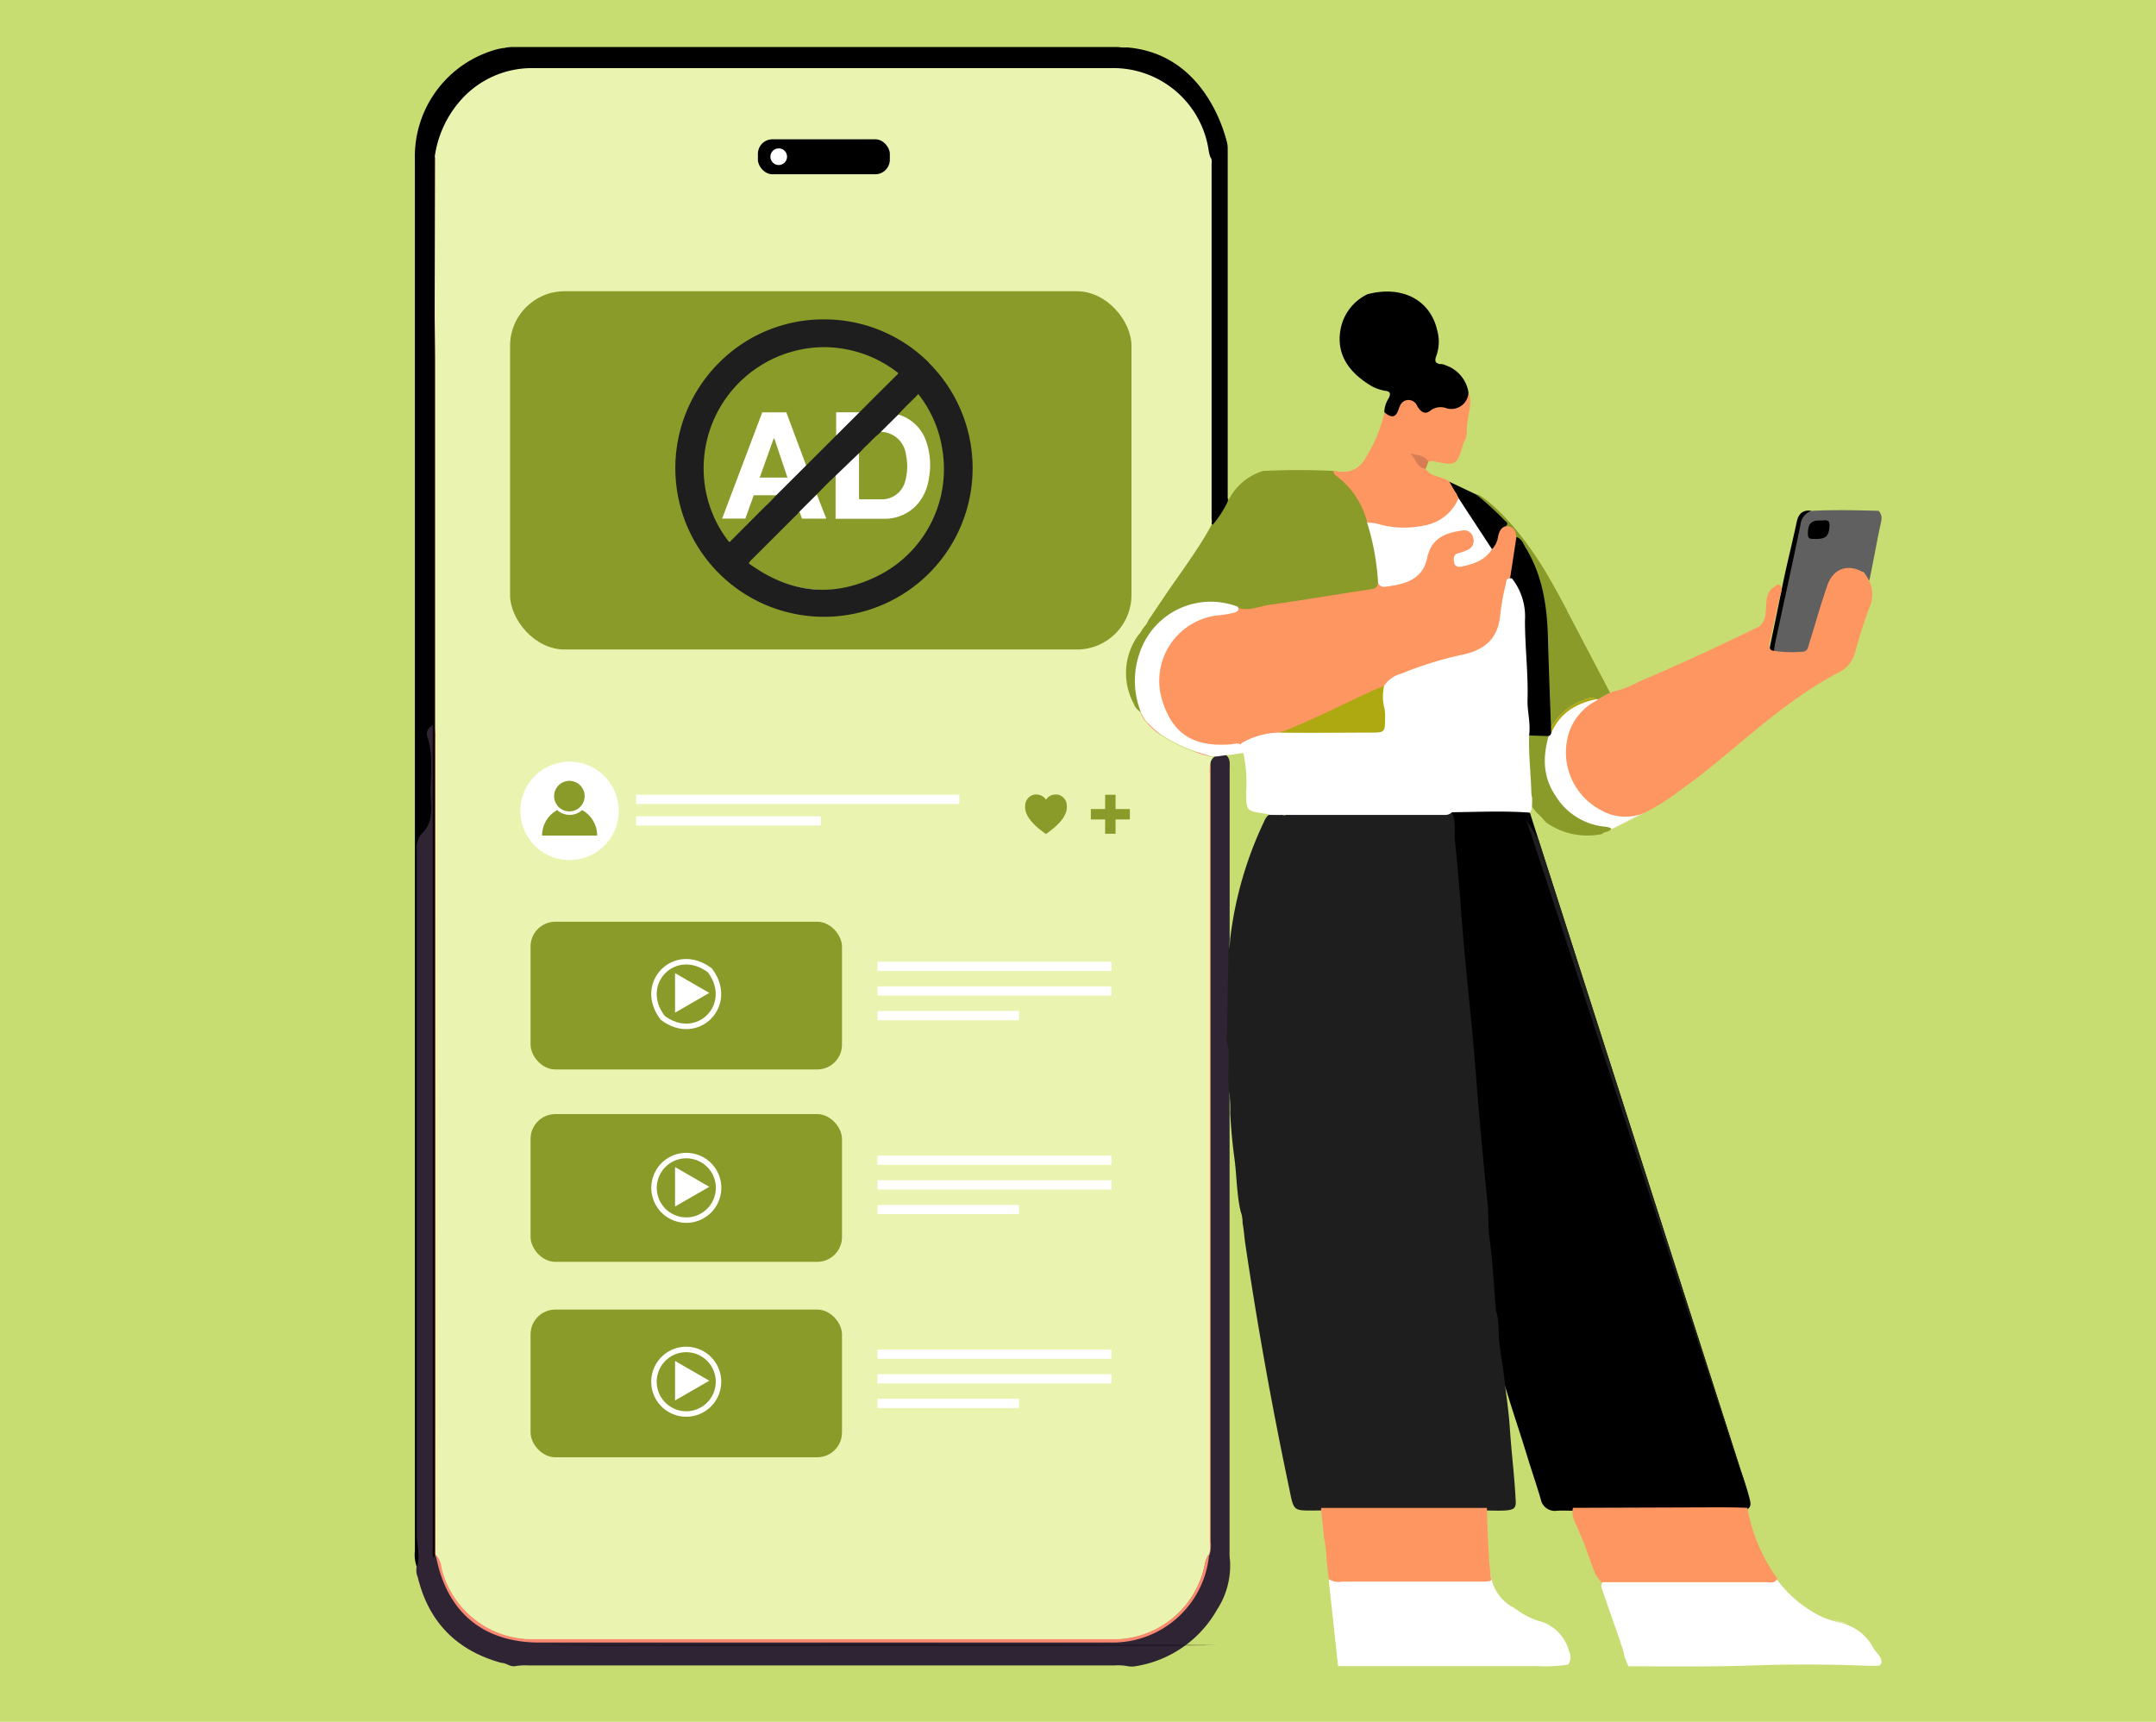 <svg id="Layer_1" data-name="Layer 1" xmlns="http://www.w3.org/2000/svg" viewBox="0 0 310.5 248"><defs><style>.cls-1{fill:#c8dd71;}.cls-2{fill:#2f2434;}.cls-3{fill:#fbe0d7;}.cls-4{fill:#fe9661;}.cls-5{fill:#8b9b2a;}.cls-6{fill:#606060;}.cls-7{fill:#fff;}.cls-8{fill:#73617b;}.cls-9{fill:#1e1e1e;}.cls-10{fill:#afa815;}.cls-11{fill:#fd8970;}.cls-12{fill:#eaf4b0;}.cls-13{fill:#fae0d5;}.cls-14{fill:#100;}.cls-15{fill:#110513;}.cls-16{fill:#0f0000;}.cls-17{fill:#aea911;}.cls-18{fill:#72627b;}.cls-19{fill:#fd9661;}.cls-20{fill:#d67d56;}.cls-21{fill:#fbe1d8;}.cls-22,.cls-25{fill:none;}.cls-23{fill:#baa473;}.cls-24{fill:#2c2334;}.cls-25{stroke:#fff;stroke-miterlimit:10;stroke-width:0.79px;}</style></defs><rect class="cls-1" x="-3.74" y="-5.74" width="317.97" height="254.99"/><path d="M250.69,211.76l.1.27c.45,1.32.89,2.64,1.22,4,.17.67.14,1.25-.69,1.46a17.7,17.7,0,0,1-3.17.11c-7.12,0-14.23.07-21.35,0-.86,0-1.72-.06-2.59,0a2.06,2.06,0,0,1-2.32-1.68c-.61-2.08-1.32-4.12-1.95-6.18-1.24-4.09-2.68-8.11-3.78-12.24-.81-2.86-.65-5.85-1.1-8.76-.52-4.78-1-9.56-1.25-14.38s-.84-9.58-1.27-14.37c-.44-5-.86-10.07-1.32-15.11-.43-4.74-.89-9.48-1.28-14.23-.33-4.08-.82-8.14-1-12.23,0-.51-.16-1.07.25-1.52a2.86,2.86,0,0,1,1.67-.33q3.81,0,7.63,0c.66,0,1.36-.06,1.86.53.41,1.31.83,2.61,1.24,3.91Z"/><path class="cls-2" d="M177.26,156.41a4.77,4.77,0,0,0-.18,1.72v65.33a6.93,6.93,0,0,0,.06,1.29,11.61,11.61,0,0,1-1.88,7.12A16.41,16.41,0,0,1,163.48,240a3,3,0,0,1-1,0,7.58,7.58,0,0,0-2-.12H76.21a9.13,9.13,0,0,0-2,.1c-.75.14-1.32-.48-2-.47-6.43-1.77-10.48-5.86-12.05-12.36A2.51,2.51,0,0,1,60,225.7c0-1.59-.11-3.16-.11-4.74q0-49.1,0-98.19A5.66,5.66,0,0,1,61,118.84a2.86,2.86,0,0,0,.56-2c-.13-3.45.34-6.93-.36-10.38-.16-.79-.3-2,1.19-1.91,0,0,.07.09.09.13a3.06,3.06,0,0,1,.26,1.81c0,39,.06,78.07,0,117.1,0,.2,0,.38.18.5a3.55,3.55,0,0,1,.73,1.86,13.42,13.42,0,0,0,13.16,10.19H160a13.38,13.38,0,0,0,13.46-10.52,6.15,6.15,0,0,1,.36-1.25,1.69,1.69,0,0,1,.29-.41,2.66,2.66,0,0,0,.14-1.42q0-55.53,0-111a6.33,6.33,0,0,1,.1-1.75,1.5,1.5,0,0,1,.41-.66,1.84,1.84,0,0,1,.52-.36,1,1,0,0,1,1.06-.17,1.88,1.88,0,0,1,.37.28c.53.56.37,1.34.38,2q0,12.4,0,24.8a5.72,5.72,0,0,0,.19,2.14,15.27,15.27,0,0,1,0,3.88,54.69,54.69,0,0,0,0,9.49A23.81,23.81,0,0,1,177.26,156.41Z"/><path d="M174.85,75.6a.27.27,0,0,1-.35-.12l-.15-.26a7.53,7.53,0,0,1-.12-2q0-24.15,0-48.3a5.08,5.08,0,0,0-.09-2.26c-.51-.41-.5-1-.63-1.57a13.35,13.35,0,0,0-13.4-10.76H76.91a13.49,13.49,0,0,0-13.52,11,2.18,2.18,0,0,1-.51,1.31.21.21,0,0,0-.22,0h0a.13.13,0,0,0-.07.14v0c.37,7.3.05,14.61.16,21.92q0,28.74,0,57.46a3.56,3.56,0,0,1-.26,2.16,2.43,2.43,0,0,1-.14.2,1.23,1.23,0,0,0-.8,1.62c1,2.93.33,5.93.49,8.89.1,1.82.24,3.63-1.35,5.09a3.31,3.31,0,0,0-.67,2.45q0,49.2,0,98.41c0,1.57.57,3.13,0,4.7a5.05,5.05,0,0,1-.27-2.28V52.88c0-10,0-20,0-29.94A16,16,0,0,1,71.5,7.12a8.19,8.19,0,0,1,1-.2h.11L73,6.83l.72-.06h0c.94,0,1.85,0,1.85,0H161a6.56,6.56,0,0,0,1.33.06c10.65.88,13.8,11.31,14.4,13.76a3.86,3.86,0,0,1,.08.84h0c0,16.77,0,33.53,0,50.29C177.09,72.77,175.8,75.29,174.85,75.6Z"/><path class="cls-3" d="M178.72,107.47l0,0a.26.26,0,0,1,0-.15h0Z"/><path class="cls-4" d="M239.86,96.53c-1.38.61-2.7,1.17-3.89,1.66.38-.18.76-.36,1.16-.51C238.05,97.33,238.91,96.81,239.86,96.53Z"/><path class="cls-5" d="M174.64,75.6a15.59,15.59,0,0,0,2.26-3.53c-.07-.14,0-.22.13-.24a8.34,8.34,0,0,1,4.86-4c3.37-.16,6.75-.17,10.12,0a12.7,12.7,0,0,1,5.3,7.69,25.92,25.92,0,0,1,1.45,8.59c-.11,1-.87,1.09-1.66,1.24-4.91,1-9.9,1.41-14.81,2.32-1.35.26-2.7.84-4.1.24-5.28-1.67-10.2,0-12.84,4.35a11,11,0,0,0-1.22,8.75c.12.5.43,1,.15,1.53-.82.2-1.1-.44-1.39-1a9.33,9.33,0,0,1-.43-8.21A21.14,21.14,0,0,1,164,90.4c2.24-2.39,3.68-5.35,5.66-7.93,1.61-2.09,2.89-4.41,4.41-6.56A.81.81,0,0,1,174.64,75.6Z"/><path class="cls-6" d="M269.22,83.6c-.33-.06-.61-1.15-.93-1.22-2.14-.46-3.27.06-3.93,2.16a70.73,70.73,0,0,0-2.76,9.25c-.08.41-.28.61-.67.59-1.81-.09-3.64.25-5.45-.17-.48-1.68.33-3.2.64-4.77.9-4.49,1.93-9,2.85-13.45.24-1.16.51-2.29,2-2.41,3.19-.17,6.39-.09,9.58,0,.69.72.36,1.54.2,2.32C270.29,78.08,269.69,81.39,269.22,83.6Z"/><path class="cls-7" d="M236.09,117.36,232,119.48h0l-.07,0-.61.31h0l-.59.3a.34.34,0,0,1,0-.15c.06-.18.23-.3.3-.47-6.63-.92-10.73-7.66-8.34-13.44a1.3,1.3,0,0,1,.08-.17,4.23,4.23,0,0,1,.22-.42s0-.1.07-.16a8.63,8.63,0,0,1,5.1-4.54,1.88,1.88,0,0,1,1.8-.09l.23,0,.8.12a23,23,0,0,0-2.73,1.92,8.4,8.4,0,0,0-.67,11.1c2.23,3,5.33,4.17,8.42,3.5Z"/><path class="cls-5" d="M232.07,119.34a.74.74,0,0,1-.12.16c-.32.36-.89.29-1.21.63-.28.05-.55.1-.83.13h0a10.23,10.23,0,0,1-7.27-1.82c-.35-.39-.68-.8-1.07-1.16a4.55,4.55,0,0,1-1.55-3.57c0-2.59-.33-5.18-.18-7.79a2.88,2.88,0,0,1,3,0l.18.12c-.84,3-.84,5.86,1,8.57a9.37,9.37,0,0,0,7,4.45,4.21,4.21,0,0,1,.71.12A2.76,2.76,0,0,1,232.07,119.34Z"/><path class="cls-8" d="M184.21,156.48a.65.65,0,0,0-.28.08v.07h.51Z"/><path class="cls-9" d="M216.77,217.56c-1,.06-1.92,0-2.89,0-7.78,0-15.57.07-23.35,0H190c-4,0-3.59.32-4.43-3.65q-3.63-17.26-6.22-34.73c-.15-1-.2-2-.4-3a4.5,4.5,0,0,0-.28-1.7c-.58-2.53-.55-5.14-.9-7.71-.29-2.13-.48-4.28-.6-6.43a18.22,18.22,0,0,0-.2-3.46,1.38,1.38,0,0,1-.05-.45c0-1.76,0-3.53.05-5.29a4.23,4.23,0,0,1-.24-2.51c0-3.62.12-7.24.19-10.87a.9.9,0,0,1,0-.4c0-.7.25-1.37.24-2.07A54,54,0,0,1,182,118.43c.22-.47.43-1,1-1.17a1.48,1.48,0,0,1,1.44-.29,2,2,0,0,1,.41,1.63c-.81,8.16-1.26,16.35-1.43,24.55a1.61,1.61,0,0,1-.43,1.32.68.68,0,0,1,.24.24,5,5,0,0,1,.2,2c0,5.64-.12,11.28,0,16.92q.3,11.55,1.51,23.05c.9,8.72,2.07,17.41,3.64,26a30.18,30.18,0,0,0,.68,3c-1-5-1.77-10.06-2.51-15.11q-1.69-11.58-2.5-23.26c-.44-6.2-.75-12.4-.83-18.61a4.47,4.47,0,0,1,.18-1.85.62.62,0,0,1,.26-.29v.07h.51l.07,0,0,0h-.05l-.22-.16a.7.7,0,0,0-.29.08c-.18-7.93,0-15.85.33-23.77.18-4.13.54-8.25.84-12.37a9.59,9.59,0,0,1,.24-1.3,3,3,0,0,0-.22-.28c-.12-.7-.34-1.44.66-1.71,7,0,13.93,0,20.9,0a3.3,3.3,0,0,0,1.56-.12h.89c.67,1.36.31,2.84.47,4.26.55,5,.84,9.95,1.28,14.93.43,4.74.93,9.46,1.36,14.19.34,3.78.6,7.57.94,11.35s.7,7.65,1.1,11.47c.18,1.67.05,3.34.27,5,.47,3.5.64,7,.94,10.56.52,1.52.29,3.13.5,4.69.17,1.37.37,2.73.59,4.09.29,2.76.74,5.5.92,8.28.22,3.36.65,6.7.82,10.06C218.39,217.2,218.13,217.46,216.77,217.56Z"/><path class="cls-4" d="M256,227.27s0,.09,0,.13h0a2.21,2.21,0,0,1-.06.34,1.94,1.94,0,0,1-1.59.55c-7.52,0-15,.06-22.55,0a2.12,2.12,0,0,1-.57-.09,1.79,1.79,0,0,1-.5-.24,4.71,4.71,0,0,1-1.32-2.17c-.27-.56-.42-1.17-.65-1.74a35,35,0,0,0-1.42-3.6c-.38-1.06-1.13-2-.8-3.27l20.21-.07c1.63,0,3.27,0,4.9.07a24.64,24.64,0,0,0,4.29,10.15l0,0Z"/><path class="cls-5" d="M231.89,99.8c-.42.19-.9.46-1.28.68l-.39.24-.23,0a1.88,1.88,0,0,0-1.8.09,8.63,8.63,0,0,0-5.1,4.54,2.13,2.13,0,0,1-.23-1.41c-.05-5.23-.28-10.46-.62-15.67a21.11,21.11,0,0,0-3.84-10.57c-.42-.6-.62-1.39-1.43-1.64a15.68,15.68,0,0,0-3.35-3.5c-.41-.35-1.2-.47-1-1.31h.31s4.23,2.25,9.61,11c1,1.74,2,3.47,2.89,5.22.07.13.15.25.23.38l0,.08Z"/><path class="cls-10" d="M230,100.69c-3,.6-5.34,2-6.59,4.89a1.16,1.16,0,0,1-.31-.26,8.63,8.63,0,0,1,5.1-4.54A1.88,1.88,0,0,1,230,100.69Z"/><path class="cls-10" d="M232,100c-.26.71-.84.52-1.37.51.38-.22.86-.49,1.28-.68Z"/><path d="M260.88,73.58a2.32,2.32,0,0,0-1.58,2c-1.15,5.6-2.39,11.18-3.59,16.76-.13.63-.2,1.27-.3,1.9-.69-.41-.54-1-.4-1.64.6-2.83,1.17-5.68,1.75-8.52s1.37-5.94,2-8.91C259,74,259.65,73.38,260.88,73.58Z"/><path class="cls-11" d="M165.16,104.16a4.89,4.89,0,0,1-1-1.65v0l0,0Z"/><path class="cls-11" d="M167.57,106.2a10.94,10.94,0,0,1-2.37-2c.37-.14.65.3.87.55A10.13,10.13,0,0,0,167.57,106.2Z"/><path class="cls-11" d="M174.1,109a28.18,28.18,0,0,1-2.77-.91,12.93,12.93,0,0,0,1.43.31A1.89,1.89,0,0,1,174.1,109Z"/><path class="cls-11" d="M174.11,224.15a13.94,13.94,0,0,1-13.85,12.43c-11.62,0-23.24,0-34.86,0H77.66c-8,0-13.25-4.32-14.82-12.2a3.29,3.29,0,0,0-.17-.39c-.38-.52-.19-1.12-.19-1.68q0-58.83,0-117.68a3.06,3.06,0,0,1,.26,1.81c0,39,.06,78.07,0,117.1,0,.2,0,.38.18.5a3.55,3.55,0,0,1,.73,1.86,13.42,13.42,0,0,0,13.16,10.19H160a13.38,13.38,0,0,0,13.46-10.52,6.15,6.15,0,0,1,.36-1.25,1.69,1.69,0,0,1,.29-.41,2.66,2.66,0,0,0,.14-1.42q0-55.53,0-111a6.33,6.33,0,0,1,.1-1.75c0,13.92,0,27.82,0,41.73q0,35.3,0,70.59A4.09,4.09,0,0,1,174.11,224.15Z"/><path class="cls-12" d="M174.33,109.7a6.33,6.33,0,0,0-.1,1.75q0,55.52,0,111a2.66,2.66,0,0,1-.14,1.42,1.69,1.69,0,0,0-.29.41,6.15,6.15,0,0,0-.36,1.25A13.38,13.38,0,0,1,160,236.09H76.76A13.42,13.42,0,0,1,63.6,225.9a3.55,3.55,0,0,0-.73-1.86c-.2-.12-.18-.3-.18-.5.1-39,0-78.06,0-117.1a3.06,3.06,0,0,0-.26-1.81v-60q0-10.21,0-20.44c0-.52-.17-1.06.17-1.54a15.46,15.46,0,0,1,4-8.49A13.66,13.66,0,0,1,76.67,9.81q41.67,0,83.34,0a13.89,13.89,0,0,1,14.08,12,7.79,7.79,0,0,0,.22.83c.29.34.18.74.18,1.11v51a1.84,1.84,0,0,1-.15,1.13c-1.9,3.41-4.25,6.51-6.44,9.73l-2.5,3.71A4.68,4.68,0,0,1,165,90a1.11,1.11,0,0,1-.66.39h0c.16.45-.09.71-.33,1a1.5,1.5,0,0,0-.19.25,9.31,9.31,0,0,0-.57,9.66,2.31,2.31,0,0,0,.91,1.18v0a4.89,4.89,0,0,0,1,1.65h0l0,0h0a10.94,10.94,0,0,0,2.37,2h0a20.15,20.15,0,0,0,3.76,1.88,28.18,28.18,0,0,0,2.77.91l.41.12-.31,0a1.1,1.1,0,0,0,.31,0l.07,0a.3.3,0,0,1,.16,0A1.5,1.5,0,0,0,174.33,109.7Z"/><path class="cls-13" d="M174.51,109.12a1.1,1.1,0,0,1-.31,0Z"/><path class="cls-13" d="M178.72,107.47l0,0a.26.26,0,0,1,0-.15h0Z"/><path class="cls-14" d="M62.6,44.62c0,2.55.06,5.1.06,7.66q0,84.12,0,168.24V224c-.09.12-.23.47-.29.29a4.24,4.24,0,0,1-.05-1.29V104.54q0-18.56,0-37.11l0-22.81C62.43,44.49,62.52,44.48,62.6,44.62Z"/><ellipse class="cls-15" cx="126.85" cy="236.97" rx="48.23" ry="0.07"/><path class="cls-16" d="M62.6,44.62h-.25V21.75c.4.25.13.65.3.93Q62.62,33.64,62.6,44.62Z"/><path class="cls-4" d="M178.66,107.38c-2.69.55-5.37.81-7.83-.74-6.08-3.82-5.66-13.63.63-17.2,1.81-1,3.76-1,5.67-1.4.4-.08.9,0,1-.55,1.66.65,3.21-.18,4.79-.39,4.87-.67,9.71-1.51,14.57-2.23.58-.09.88-.28.95-.84.57-.09,1.13,0,1.71,0,2.63-.2,4.38-1.35,5.09-4,.62-2.36,2.4-3.5,4.75-3.84,1.33-.19,2.17.2,2.44,1.21.3,1.17-.38,1.81-1.3,2.28-.22.11-.45.18-.67.29s-.69.44-.5.9.54.32.88.27a5.78,5.78,0,0,0,3.74-2.26,9.77,9.77,0,0,0,1-2.17c.25-.57.51-1.18,1.34-.91,1,0,1.43.61,1.42,1.57a10.46,10.46,0,0,1-.93,6.08,36.51,36.51,0,0,0-1.12,5.75c-.36,2.72-1.62,4.52-4.39,5.23a71.31,71.31,0,0,0-9.77,2.95c-.93.38-1.79.93-2.68,1.4a4,4,0,0,1-1.9,1.26c-4.13,1.69-8.08,3.81-12.21,5.28,4,0,8,0,12.07,0,1.56,0,1.6-.08,1.68-1.62,0-.69-.22-1.46.48-2,0,0,.06.08.06.13.65,4.16.65,4.16-3.43,4.16-3.41,0-6.83.12-10.23,0A17.15,17.15,0,0,0,178.66,107.38Z"/><path d="M217.46,83.42l.93-6.08c.83.27,1,1.07,1.42,1.7,2.38,4,3,8.34,3.12,12.86s.31,9.12.47,13.68a.51.51,0,0,1-.42.44l-3.14-.1q-.36-8.15-.7-16.3A13.63,13.63,0,0,0,217.46,83.42Z"/><path class="cls-17" d="M200,101.67c0,1.13-.06,2.27-.05,3.41,0,.64-.22,1-.86.94h-15c0-.76.57-.63.87-.74,5.07-2,9.86-4.62,14.87-6.75Z"/><path class="cls-7" d="M270.49,239.93h-.21l-.83,0h0l-.47,0q-8.1-.33-16.17-.06c-6.1.22-12.2.14-18.3.13l-.54-1.34a9.18,9.18,0,0,0-.48-1.75c-.83-2.57-1.8-5.09-2.64-7.65-.13-.41-.37-.82-.13-1.24a.77.77,0,0,1,.09-.13q11.74,0,23.5,0c.57,0,1.27.25,1.62-.48l0,0h0s0,.09,0,.13h0a17.6,17.6,0,0,0,4.43,4.18h0a12.18,12.18,0,0,0,2.89,1.5,13.29,13.29,0,0,0,1.59.46,7.85,7.85,0,0,1,1.3.4h0a6.94,6.94,0,0,1,3.23,2.58h0c.09.14.18.28.26.43a5.76,5.76,0,0,0,.8,1.11C271,238.87,271.26,239.74,270.49,239.93Z"/><path class="cls-7" d="M225.89,239.7l0,.05a20,20,0,0,1-4.31.23H192.71l-1.35-12.4h0l.12-.06a3.51,3.51,0,0,1,1.58-.13c6.56,0,13.11,0,19.66,0,.87,0,1.58-.1,1.93-.73a6.39,6.39,0,0,0,2.95,4.68,9,9,0,0,1,1,.63,10.46,10.46,0,0,0,2.95,1.48,6.09,6.09,0,0,1,4.44,4.46A1.8,1.8,0,0,1,225.89,239.7Z"/><path class="cls-7" d="M214.87,79.1c-1,1.6-2.63,2.14-4.35,2.5-.54.12-1,0-1.1-.61s-.12-1.08.57-1.3a7.72,7.72,0,0,0,1.35-.48,1.43,1.43,0,0,0,.81-1.8,1.31,1.31,0,0,0-1.56-1c-2.17.31-4.13.94-4.89,3.34,0,.09-.08.18-.1.27-.56,3.48-3.21,4.13-6.08,4.49a.94.94,0,0,1-1.05-.52,36.17,36.17,0,0,0-1.59-8.75c.27-1,.89-.37,1.35-.25a12.66,12.66,0,0,0,8.54-.34,7.2,7.2,0,0,0,3.12-3.22c.34-.11.54.12.7.35,1.44,2.13,2.78,4.33,4.18,6.48A.72.72,0,0,1,214.87,79.1Z"/><path d="M261.51,77.63c-.46-.07-1.17.23-1.15-.75,0-1.47.51-2,2-1.91.46,0,1.13-.24,1.12.66C263.44,77.16,263,77.65,261.51,77.63Z"/><path class="cls-4" d="M214.79,227.58c-.29.23-.86.23-1.93.23H193.27a2.6,2.6,0,0,1-1.79-.3h0c-.05-.07-.1-.14-.14-.21h0l-.28-2.6,0-.06a20.44,20.44,0,0,0-.37-3.12l-.43-3.89,0-.44,23.88,0S214.31,225.29,214.79,227.58Z"/><path class="cls-18" d="M184.44,156.64h-.51v-.07a.65.65,0,0,1,.28-.08Z"/><path d="M214.87,79.1l-5-7.63c-.13-.84-1.34-1.08-1.16-2.09l3.89,1.84a45.12,45.12,0,0,1,4,3.64c.22.25.73.44.3.91-.76.21-1,.83-1.15,1.49A3.19,3.19,0,0,1,214.87,79.1Z"/><path class="cls-19" d="M211.29,61.07c-.1.86.11,1.84-.49,2.62-1,3.43-1,3.43-4.53,2.71a1.68,1.68,0,0,0-.56.11c-.67-.05-1.15-.63-1.85-.68.45.62.95,1.16,1.44,1.72.82,1.22,2.39,1,3.43,1.83l1.3,2.28,0,.15a6.51,6.51,0,0,1-5,3.89,13.6,13.6,0,0,1-6.28-.15,6.07,6.07,0,0,0-1.84-.27,12,12,0,0,0-4.49-6.76.92.92,0,0,1-.38-.74,4.9,4.9,0,0,0,2.6,0h0a3.52,3.52,0,0,0,.39-.16h0a3.83,3.83,0,0,0,1.56-1.53,21.82,21.82,0,0,0,2.78-6.57l.08-.07c.87.42,1.68.88,1.66-.77a1.47,1.47,0,0,1,1.27-1.39,1.63,1.63,0,0,1,2,1h0c.44.75.85,1.39,1.76.38a1.7,1.7,0,0,1,2.22-.15c1.09.55,3.06-.69,3.17-1.94C212.06,58.08,211.45,59.59,211.29,61.07Z"/><path class="cls-20" d="M205.3,67.55c-1.26-.21-1.41-1.52-2.19-2.23.94.26,2,.17,2.61,1.19Z"/><polygon class="cls-3" points="178 108.59 178 108.59 178 108.59 178 108.59"/><polygon class="cls-21" points="190.27 217.62 190.28 217.62 190.7 221.51 190.27 217.62"/><line class="cls-22" x1="192.71" y1="239.98" x2="191.36" y2="227.58"/><path class="cls-21" d="M256,227.27s0,.09,0,.13l-.06-.08,0,0Z"/><path class="cls-21" d="M266.21,233.94a17.72,17.72,0,0,1-2.89-.86,13.29,13.29,0,0,0,1.59.46A7.85,7.85,0,0,1,266.21,233.94Z"/><line class="cls-22" x1="242" y1="114.35" x2="241.97" y2="114.36"/><polyline class="cls-22" points="240.5 115.16 240.49 115.17 240.44 115.19 240.44 115.2"/><path class="cls-3" d="M236.08,117.36a2,2,0,0,1,.6-.23c-1.57.82-3.25,1.74-4.67,2.35Z"/><path class="cls-23" d="M174.51,109.12a1.1,1.1,0,0,1-.31,0Z"/><path class="cls-4" d="M269.17,87.66a62.17,62.17,0,0,0-1.95,6.12,4.56,4.56,0,0,1-2.27,3c-7.77,4-14,10.23-20.83,15.49L241.75,114a30.16,30.16,0,0,1-4.79,3,6.92,6.92,0,0,1-.92.35,7,7,0,0,1-5.47-.66A9.39,9.39,0,0,1,226,105.4a8.08,8.08,0,0,1,3.68-4.36,1.5,1.5,0,0,0,.29-.18h0l.22-.14.39-.24c.38-.22.86-.49,1.28-.68a3.38,3.38,0,0,1,.6-.23A13.38,13.38,0,0,0,236,98.19c1.19-.49,2.51-1,3.89-1.66s2.54-1.14,3.81-1.72l.15-.07c5-2.28,9.48-4.5,9.62-4.57h0a2.8,2.8,0,0,0,.79-1.72c.17-1.24-.09-2.61.89-3.66l.72-.51a.4.4,0,0,1,.62.18c.22.57-.12,1.17-.23,1.71-.44,2-.88,4.08-1.34,6.12-.11.51-.34,1,.25,1.4a16.87,16.87,0,0,0,4.37.18c.75,0,.86-.59,1-1.15.89-2.82,1.67-5.68,2.65-8.46.8-2.25,2.69-3,4.71-2.06a2.15,2.15,0,0,1,.86.72A4.68,4.68,0,0,1,269.17,87.66Z"/><path d="M211.49,56.55a4.93,4.93,0,0,0-3.25-3.92,2,2,0,0,0-.63-.19h-.07l-.19,0c-.71-.15-.76-.51-.47-1.26a6,6,0,0,0,.11-3.57c-1-4.44-5.08-6.54-10.05-5.23a7,7,0,0,0-3.85,4.92c-.68,3.39.82,6.17,4.47,8.33h0a6.58,6.58,0,0,0,1.92.66h0a1.27,1.27,0,0,1,.38.08c.4.15.39.49.13,1a3.92,3.92,0,0,0-.63,2c1.1.91,1.67.79,2.09-.49.2-.62.5-1.14,1.19-1.25a1.35,1.35,0,0,1,1.47.87c.45.7,1,1.32,1.85.67a2.41,2.41,0,0,1,2.4-.35,2.48,2.48,0,0,0,3.13-2.3Z"/><path class="cls-24" d="M195,67.6a1.29,1.29,0,0,1-.39.16A3.52,3.52,0,0,0,195,67.6Z"/><path class="cls-5" d="M152.29,114.44l-.27,0a1.63,1.63,0,0,0-1.38.74,1.63,1.63,0,0,0-1.38-.74l-.27,0a1.65,1.65,0,0,0-1.35,1.62v.35c.08,1,.82,2.2,3,3.72,2.18-1.52,2.92-2.74,3-3.72v-.35A1.64,1.64,0,0,0,152.29,114.44Z"/><rect class="cls-5" x="159.16" y="114.47" width="1.5" height="5.62"/><rect class="cls-5" x="159.16" y="114.47" width="1.5" height="5.62" transform="translate(277.19 -42.63) rotate(90)"/><circle class="cls-7" cx="82.04" cy="116.8" r="7.09" transform="translate(-50.58 169.6) rotate(-76.63)"/><path class="cls-5" d="M82,112.47a2.2,2.2,0,1,1-2.2,2.2,2.21,2.21,0,0,1,2.2-2.2"/><path class="cls-5" d="M83.83,116.68a2.64,2.64,0,0,1-1.79.69,2.69,2.69,0,0,1-1.8-.69,4.17,4.17,0,0,0-2.17,3.67H86A4.16,4.16,0,0,0,83.83,116.68Z"/><rect class="cls-7" x="91.61" y="114.47" width="46.55" height="1.33"/><rect class="cls-7" x="91.61" y="117.57" width="26.6" height="1.33"/><rect class="cls-7" x="126.37" y="138.53" width="33.69" height="1.33"/><rect class="cls-7" x="126.37" y="142.07" width="33.69" height="1.33"/><rect class="cls-7" x="126.37" y="145.62" width="20.39" height="1.33"/><rect class="cls-5" x="76.41" y="132.76" width="44.85" height="21.28" rx="3.57"/><rect class="cls-5" x="76.41" y="160.47" width="44.85" height="21.28" rx="3.57"/><rect class="cls-5" x="76.41" y="188.62" width="44.85" height="21.28" rx="3.57"/><polygon class="cls-7" points="102.15 143.01 97.22 145.86 97.22 140.17 102.15 143.01"/><path class="cls-25" d="M95.43,146.59c-3.8-5,1.83-10.61,6.81-6.82C106,144.75,100.41,150.38,95.43,146.59Z"/><rect class="cls-5" x="73.46" y="41.95" width="89.49" height="51.6" rx="7.85"/><rect class="cls-7" x="126.37" y="166.45" width="33.69" height="1.33"/><rect class="cls-7" x="126.37" y="170" width="33.69" height="1.33"/><rect class="cls-7" x="126.37" y="173.55" width="20.39" height="1.33"/><polygon class="cls-7" points="102.15 170.94 97.22 173.78 97.22 168.1 102.15 170.94"/><circle class="cls-25" cx="98.84" cy="171.11" r="4.65" transform="translate(-90.34 228.18) rotate(-76.78)"/><rect class="cls-7" x="126.37" y="194.38" width="33.69" height="1.33"/><rect class="cls-7" x="126.37" y="197.93" width="33.69" height="1.33"/><rect class="cls-7" x="126.37" y="201.47" width="20.39" height="1.33"/><polygon class="cls-7" points="102.15 198.87 97.22 201.71 97.22 196.03 102.15 198.87"/><circle class="cls-25" cx="98.84" cy="199.03" r="4.65" transform="translate(-117.53 249.72) rotate(-76.78)"/><rect x="109.15" y="20.06" width="19" height="5.04" rx="2.1"/><circle class="cls-7" cx="112.15" cy="22.57" r="1.2"/><path class="cls-7" d="M220.34,117.05h0c-3.74-.28-7.49-.1-11.24-.06a1.33,1.33,0,0,1-1,.39c-7.38,0-14.75,0-22.13,0-.43,0-.87,0-1.3,0a7.79,7.79,0,0,1-1.74,0,3.43,3.43,0,0,0-.84-.2c-2.58-.37-2.6-.41-2.63-3.07a19.87,19.87,0,0,0-.4-5.66l-2.11.31-.22,0-.12,0-1.37.2h-.06c-.13,0-.27,0-.4,0a.3.3,0,0,0-.16,0l-.07,0-.41-.12a28.18,28.18,0,0,1-2.77-.91,20.15,20.15,0,0,1-3.76-1.88h0a10.94,10.94,0,0,1-2.37-2l0,0h0a4.89,4.89,0,0,1-1-1.65v0a12.21,12.21,0,0,1,.4-9.61,10.79,10.79,0,0,1,13.64-5.39c.23.63-.23.76-.65.87a13.48,13.48,0,0,1-2,.34,9.49,9.49,0,0,0-8.27,12.21c1.49,4.84,4.45,6.78,9.73,6.4.55,0,1.13-.32,1.67.06h0a.57.57,0,0,0,0,.14l0,0-.07-.09h0a.47.47,0,0,1,.08-.27,11.06,11.06,0,0,1,5.48-1.54c4.44.07,8.88,0,13.31,0,1.81,0,1.9-.1,1.91-1.87a7.58,7.58,0,0,0-.1-1.72l-.08-.29a6.85,6.85,0,0,1,0-2.63l0-.16a4.16,4.16,0,0,1,2.51-1.81,51.19,51.19,0,0,1,8.95-2.77c3.2-.72,5-2.38,5.31-5.71a31.21,31.21,0,0,1,.77-4.26c.09-.4,0-1,.67-1a1.29,1.29,0,0,1,.24,0,8.92,8.92,0,0,1,1.88,6.09c0,3.8.48,7.6.37,11.41-.05,1.63.44,3.25.25,4.9-.14,2.83.23,5.63.3,8.45a2.93,2.93,0,0,0,.1.68h0C220.74,116.54,220.38,117,220.34,117.05Z"/><polygon class="cls-12" points="164.94 89.48 165.26 89.61 164.08 91.27 163.91 90.05 164.94 89.48"/><polyline class="cls-9" points="182.89 117.38 186.03 117.44 205.92 213.02 190.24 217.18 186.21 215.11 179.94 139.86 183.93 118.03"/><polygon class="cls-9" points="250.69 211.76 252.01 216.03 219.8 118.03 221.57 120.96 250.69 211.76"/><path class="cls-7" d="M118.65,46.21a21.17,21.17,0,1,1-21.18,21A21.13,21.13,0,0,1,118.65,46.21Zm-5.41,13.18,2.93,7.84L120.42,63V59.38c1.11,0,2.2,0,3.28,0a.88.88,0,0,0,.71-.3L129.48,54c.08-.08.14-.17.21-.25a17.18,17.18,0,0,0-15-3.54A17.71,17.71,0,0,0,101.5,63.33a17.28,17.28,0,0,0,3.45,15l7-7h-3.4l-1.2,3.36H104l5.78-15.3Zm-5.58,21.66a17.53,17.53,0,0,0,24.59-24.74L129,59.52c.06.07.07.09.09.1l.13.05a6,6,0,0,1,4.17,3.91,10.46,10.46,0,0,1,.38,5.35,7.2,7.2,0,0,1-1.53,3.56,6.29,6.29,0,0,1-5,2.23c-2.17,0-4.33,0-6.49,0a3.32,3.32,0,0,1-.41,0V69.88c0-.52,0-1,0-1.57l-2.76,2.76L119,74.7H115.5l-.39-1.11Zm16.08-9.13c1.14,0,2.26,0,3.37,0a3.46,3.46,0,0,0,3.26-2.64,7.84,7.84,0,0,0,.1-3.79,3.71,3.71,0,0,0-3.71-3.29.67.67,0,0,0-.61.21q-1.09,1.13-2.22,2.22a.7.7,0,0,0-.22.55v6.3C123.71,71.61,123.73,71.75,123.74,71.92Zm-12.21-8.73h-.12l-2,5.6h4Z"/><path class="cls-9" d="M133.77,52.23A21.31,21.31,0,0,0,118.6,46h0a21.2,21.2,0,0,0-15.07,6.27,21.44,21.44,0,0,0-6.27,15.33,21.41,21.41,0,0,0,21.4,21.24H119a21.41,21.41,0,0,0,14.79-36.56Zm-4.41,1.53s0,.05-.15.2l-3.41,3.39-1.53,1.54-.06.06-7.67,7.65c-.12.13-.25.26-.38.38h0l-4.47,4.46h0c-.45.49-.93,1-1.4,1.42l-.76.75-1.89,1.9c-.8.79-1.61,1.61-2.41,2.42h0a.85.85,0,0,1-.18.15h0s0,0-.17-.17a17.1,17.1,0,0,1-3.45-8.65A17.45,17.45,0,0,1,118.63,50a17.36,17.36,0,0,1,10.55,3.59C129.36,53.72,129.36,53.76,129.36,53.76ZM108,80.86l4.58-4.57,1.54-1.54.85-.84h0l0-.05,0,0h0l3.11-3.1h0c.61-.66,1.27-1.3,1.84-1.84L124,65l0,0a8.43,8.43,0,0,1,.83-.87l.4-.38.36-.37a10.21,10.21,0,0,1,1-.91l2.69-2.67h0c.57-.65,1.19-1.26,1.8-1.86.4-.39.81-.8,1.2-1.21l0,0,0,.07,0,0a17,17,0,0,1,3.44,8,17.18,17.18,0,0,1-9.43,18.21h0c-6.27,3.07-12.42,2.48-18.29-1.75a1.71,1.71,0,0,1-.16-.13S107.92,81,108,80.86Z"/></svg>